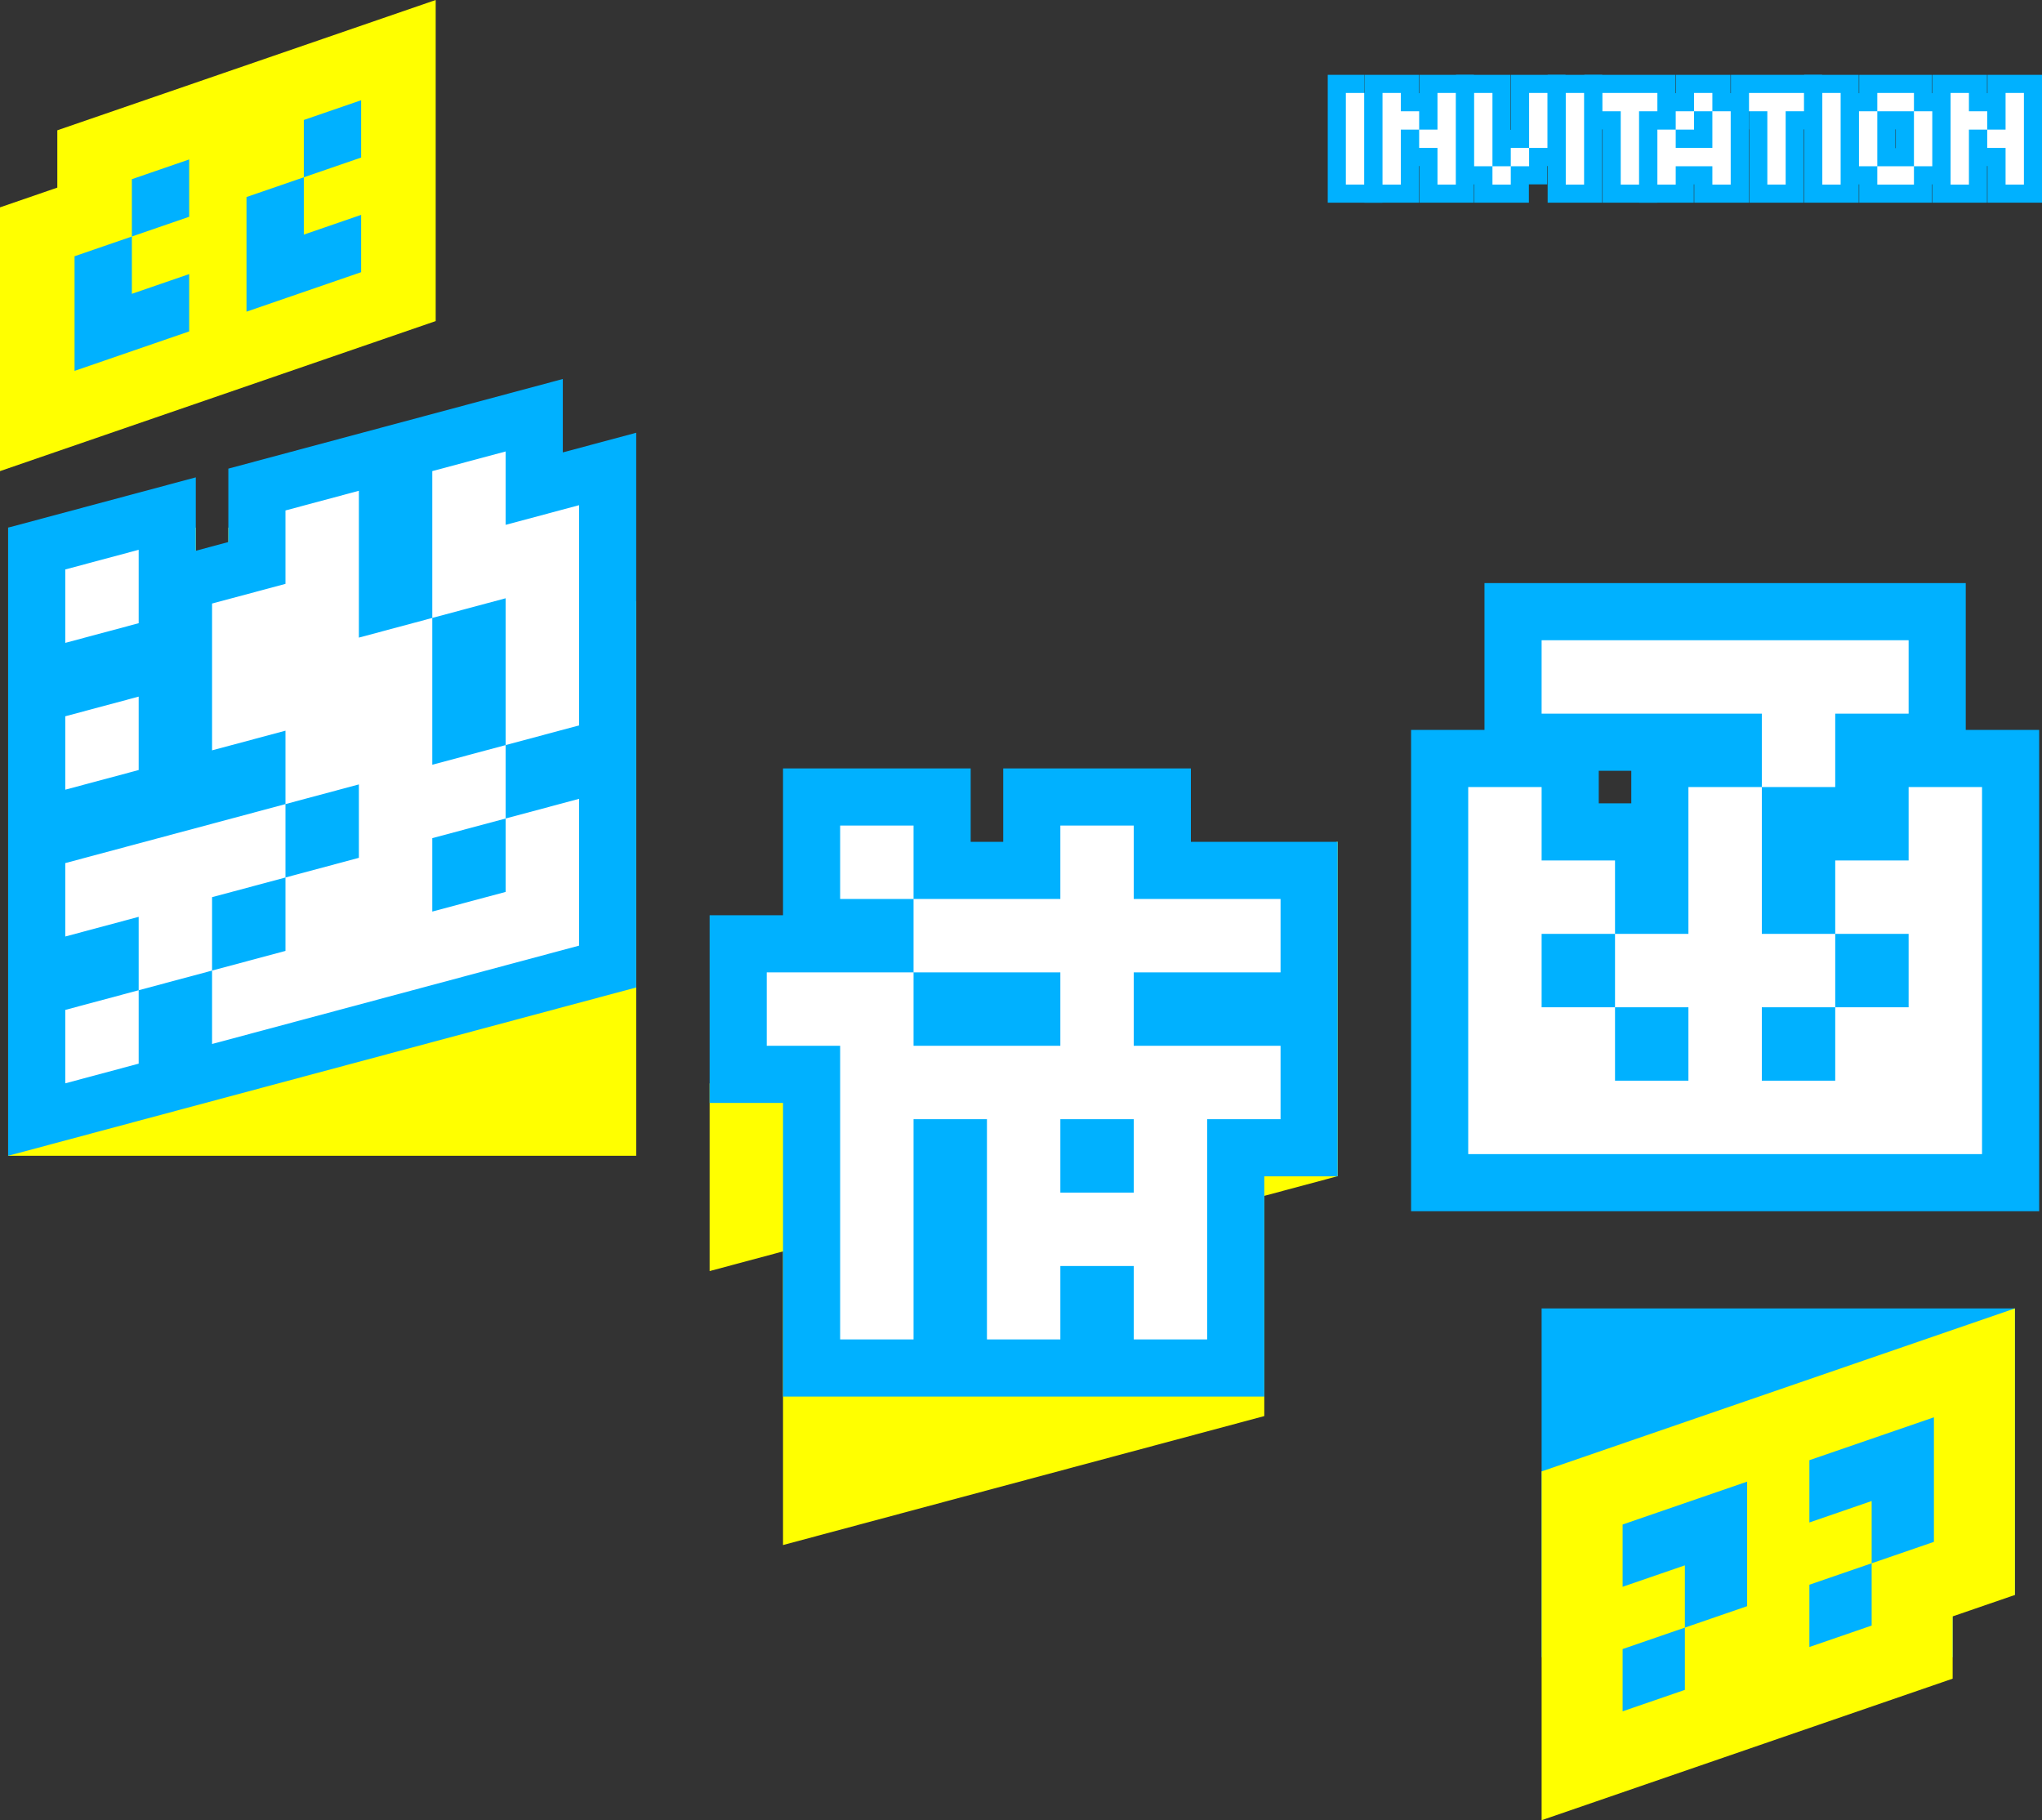 <?xml version="1.0" encoding="UTF-8"?>
<svg id="_图层_1" data-name="图层 1" xmlns="http://www.w3.org/2000/svg" viewBox="0 0 451.16 402.119">
  <rect x="0" y="0" width="451.16" height="402.119" fill="#333333" stroke="none"/>
  <g>
    <g>
      <g>
        <path d="M169.405,264.803v-16.218l32.435-8.691v16.218l32.435-8.691v-16.218l-32.435,8.691v-16.217l32.435-8.691v-16.217l16.217-4.345v16.217l32.435-8.691v16.217l-32.435,8.691v16.218l32.435-8.691v16.217l-16.218,4.346v48.652l-16.217,4.345v-16.218l-16.217,4.345v16.218l-16.217,4.345v-48.652l-16.218,4.346v48.652l-16.217,4.345v-64.87l-16.218,4.346Zm16.218-52.998l16.217-4.345v16.217l-16.217,4.345v-16.217Zm64.869,63.706v-16.217l-16.217,4.345v16.217l16.217-4.345Z" style="fill: #ff0;"/>
        <polygon points="279.331 312.84 173 341.332 173 276.462 156.782 280.807 156.782 239.345 173 234.999 173 202.564 214.462 191.455 214.462 207.672 221.651 205.745 221.651 189.528 263.114 178.418 263.114 194.636 295.549 185.945 295.549 259.842 279.331 264.188 279.331 312.84" style="fill: #ff0;"/>
      </g>
      <path d="M169.405,264.803v-16.218l32.435-8.691v16.218l32.435-8.691v-16.218l-32.435,8.691v-16.217l32.435-8.691v-16.217l16.217-4.345v16.217l32.435-8.691v16.217l-32.435,8.691v16.218l32.435-8.691v16.217l-16.218,4.346v48.652l-16.217,4.345v-16.218l-16.217,4.345v16.218l-16.217,4.345v-48.652l-16.218,4.346v48.652l-16.217,4.345v-64.87l-16.218,4.346Zm16.218-52.998l16.217-4.345v16.217l-16.217,4.345v-16.217Zm64.869,63.706v-16.217l-16.217,4.345v16.217l16.217-4.345Z" style="fill: #ff0;"/>
    </g>
    <g>
      <g>
        <path d="M14.42,129.188H30.637v16.217H14.42v-16.217Zm0,32.435H30.637v16.218H14.42v-16.218Zm16.217,64.87v-16.217H14.42v-16.217H63.072v16.217h-16.217v16.217H30.637Zm-16.217,0H30.637v16.218H14.42v-16.218Zm32.435,0h16.217v-16.217h16.218v-16.217h-16.218v-16.217h-16.217v-32.435h16.217v-16.217h16.218v32.435h16.217v32.435h16.217v16.217h-16.217v16.217h16.217v-16.217h16.217v32.435H46.855v-16.218Zm48.652-97.305h16.217v16.217h16.217v48.652h-16.217v-32.435h-16.217v-32.435Z" style="fill: #ff0;"/>
        <path d="M140.565,255.333H1.798V116.566H43.26v16.217h7.19v-16.217H124.347v16.217h16.217v122.55Zm-64.87-25.245h7.19v-7.19h-7.19v7.19Zm0-48.652h7.19v-7.19h-7.19v7.19Zm-16.217-16.217h7.19v-7.19h-7.19v7.19Z" style="fill: #ff0;"/>
      </g>
      <path d="M14.42,129.188H30.637v16.217H14.42v-16.217Zm0,32.435H30.637v16.218H14.42v-16.218Zm16.217,64.87v-16.217H14.42v-16.217H63.072v16.217h-16.217v16.217H30.637Zm-16.217,0H30.637v16.218H14.42v-16.218Zm32.435,0h16.217v-16.217h16.218v-16.217h-16.218v-16.217h-16.217v-32.435h16.217v-16.217h16.218v32.435h16.217v32.435h16.217v16.217h-16.217v16.217h16.217v-16.217h16.217v32.435H46.855v-16.218Zm48.652-97.305h16.217v16.217h16.217v48.652h-16.217v-32.435h-16.217v-32.435Z" style="fill: #ff0;"/>
    </g>
    <g>
      <g>
        <path d="M14.42,125.806l16.217-4.345v16.217l-16.217,4.345v-16.217Zm0,32.435l16.217-4.345v16.218l-16.217,4.345v-16.218Zm16.217,60.524v-16.217l-16.217,4.345v-16.217l48.652-13.036v16.217l-16.217,4.345v16.217l-16.217,4.345Zm-16.217,4.345l16.217-4.345v16.218l-16.217,4.345v-16.218Zm32.435-8.691l16.217-4.345v-16.217l16.218-4.346v-16.217l-16.218,4.346v-16.217l-16.217,4.345v-32.435l16.217-4.345v-16.217l16.218-4.346v32.435l16.217-4.345v32.435l16.217-4.345v16.217l-16.217,4.345v16.217l16.217-4.345v-16.217l16.217-4.345v32.435l-81.087,21.727v-16.218Zm48.652-110.341l16.217-4.345v16.217l16.217-4.345v48.652l-16.217,4.345v-32.435l-16.217,4.345v-32.435Z" style="fill: #ff0;"/>
        <path d="M140.565,218.151L1.798,255.333V116.566l41.462-11.11v16.217l7.19-1.926v-16.217l73.897-19.801v16.217l16.217-4.345v122.55Zm-64.87-7.863l7.19-1.927v-7.19l-7.19,1.927v7.19Zm0-48.652l7.19-1.927v-7.19l-7.19,1.927v7.19Zm-16.217-11.872l7.19-1.927v-7.19l-7.19,1.927v7.19Z" style="fill: #00b1ff;"/>
      </g>
      <path d="M14.42,125.806l16.217-4.345v16.217l-16.217,4.345v-16.217Zm0,32.435l16.217-4.345v16.218l-16.217,4.345v-16.218Zm16.217,60.524v-16.217l-16.217,4.345v-16.217l48.652-13.036v16.217l-16.217,4.345v16.217l-16.217,4.345Zm-16.217,4.345l16.217-4.345v16.218l-16.217,4.345v-16.218Zm32.435-8.691l16.217-4.345v-16.217l16.218-4.346v-16.217l-16.218,4.346v-16.217l-16.217,4.345v-32.435l16.217-4.345v-16.217l16.218-4.346v32.435l16.217-4.345v32.435l16.217-4.345v16.217l-16.217,4.345v16.217l16.217-4.345v-16.217l16.217-4.345v32.435l-81.087,21.727v-16.218Zm48.652-110.341l16.217-4.345v16.217l16.217-4.345v48.652l-16.217,4.345v-32.435l-16.217,4.345v-32.435Z" style="fill: #fff;"/>
    </g>
    <g>
      <g>
        <path d="M169.405,231.035v-16.218h32.435v16.218h32.435v-16.218h-32.435v-16.217h32.435v-16.217h16.217v16.217h32.435v16.217h-32.435v16.218h32.435v16.217h-16.218v48.652h-16.217v-16.218h-16.217v16.218h-16.217v-48.652h-16.218v48.652h-16.217v-64.87h-16.218Zm16.218-48.652h16.217v16.217h-16.217v-16.217Zm64.869,81.087v-16.217h-16.217v16.217h16.217Z" style="fill: #ff0;"/>
        <polygon points="279.331 308.527 173 308.527 173 243.658 156.782 243.658 156.782 202.195 173 202.195 173 169.76 214.462 169.76 214.462 185.978 221.651 185.978 221.651 169.76 263.114 169.76 263.114 185.978 295.549 185.978 295.549 259.875 279.331 259.875 279.331 308.527" style="fill: #00b1ff;"/>
      </g>
      <path d="M169.405,231.035v-16.218h32.435v16.218h32.435v-16.218h-32.435v-16.217h32.435v-16.217h16.217v16.217h32.435v16.217h-32.435v16.218h32.435v16.217h-16.218v48.652h-16.217v-16.218h-16.217v16.218h-16.217v-48.652h-16.218v48.652h-16.217v-64.87h-16.218Zm16.218-48.652h16.217v16.217h-16.217v-16.217Zm64.869,81.087v-16.217h-16.217v16.217h16.217Z" style="fill: #fff;"/>
    </g>
    <g>
      <g>
        <path d="M340.606,173.876v16.218h16.217v16.217h-16.217v16.217h16.217v16.217h16.218v-16.217h-16.218v-16.217h16.218v-32.435h16.217v32.435h16.218v16.217h-16.218v16.217h16.218v-16.217h16.217v-16.217h-16.217v-16.217h16.217v-16.218h16.218v81.088h-113.522v-81.088h16.218Zm0-32.435h81.086v16.217h-16.217v16.217h-16.218v-16.217h-48.652v-16.217Z" style="fill: #ff0;"/>
        <path d="M450.533,267.586h-138.767v-106.333h16.218v-32.435h106.331v32.435h16.218v106.333Zm-32.435-25.245h7.19v-7.19h-7.19v7.19Zm-81.087,0h7.19v-7.19h-7.19v7.19Zm16.218-64.87h7.19v-7.19h-7.19v7.19Z" style="fill: #00b1ff;"/>
      </g>
      <path d="M340.606,173.876v16.218h16.217v16.217h-16.217v16.217h16.217v16.217h16.218v-16.217h-16.218v-16.217h16.218v-32.435h16.217v32.435h16.218v16.217h-16.218v16.217h16.218v-16.217h16.217v-16.217h-16.217v-16.217h16.217v-16.218h16.218v81.088h-113.522v-81.088h16.218Zm0-32.435h81.086v16.217h-16.217v16.217h-16.218v-16.217h-48.652v-16.217Z" style="fill: #fff;"/>
    </g>
  </g>
  <g>
    <polygon points="340.606 366.113 340.606 289.057 445.175 289.057 445.175 352.357 431.419 352.357 431.419 366.113 340.606 366.113" style="fill: #00b1ff;"/>
    <path d="M358.501,306.951h27.512v27.512h-13.756v-13.756h-13.756v-13.756Zm0,27.512h13.756v13.756h-13.756v-13.756Zm41.268-13.756v-13.756h27.512v27.512h-13.756v-13.756h-13.756Zm0,13.756h13.756v13.756h-13.756v-13.756Z" style="fill: #00b1ff;"/>
  </g>
  <polygon points="340.606 402.119 340.606 325.063 445.175 289.057 445.175 352.357 431.419 357.094 431.419 370.85 340.606 402.119" style="fill: #ff0;"/>
  <path d="M358.501,336.795l27.512-9.473v27.512l-13.756,4.737v-13.756l-13.756,4.737v-13.756Zm0,27.512l13.756-4.737v13.756l-13.756,4.737v-13.756Zm41.268-27.966v-13.756l27.512-9.473v27.512l-13.756,4.737v-13.756l-13.756,4.737Zm0,13.756l13.756-4.737v13.756l-13.756,4.737v-13.756Z" style="fill: #00b1ff;"/>
  <g>
    <polygon points="0 104.08 0 45.809 12.663 41.448 12.663 28.785 96.261 0 96.261 70.935 0 104.08" style="fill: #ff0;"/>
    <path d="M16.472,56.609l12.663-4.36v12.663l12.663-4.36v12.663l-25.326,8.721v-25.326Zm12.663-17.024l12.663-4.36v12.663l-12.663,4.36v-12.663Zm37.99-.418v12.663l12.663-4.36v12.663l-25.326,8.721v-25.326l12.663-4.36Zm0-12.663l12.663-4.36v12.663l-12.663,4.36v-12.663Z" style="fill: #00b1ff;"/>
  </g>
  <g>
    <g>
      <path d="M301.402,20.534v20.244h-4.049V20.534h4.049Z" style="fill: #00b1ff; stroke: #00b1ff; stroke-miterlimit: 10; stroke-width: 8px;"/>
      <path d="M305.451,20.534h4.049v4.049h4.049v4.049h-4.049v12.146h-4.049V20.534Zm8.098,12.146v-4.049h4.049v-8.098h4.049v20.244h-4.049v-8.098h-4.049Z" style="fill: #00b1ff; stroke: #00b1ff; stroke-miterlimit: 10; stroke-width: 8px;"/>
      <path d="M329.743,20.534v16.195h-4.049V20.534h4.049Zm0,16.195h4.049v4.049h-4.049v-4.049Zm4.049-4.049h4.049v4.049h-4.049v-4.049Zm4.049-12.146h4.049v12.146h-4.049v-12.146Z" style="fill: #00b1ff; stroke: #00b1ff; stroke-miterlimit: 10; stroke-width: 8px;"/>
      <path d="M349.988,20.534v20.244h-4.049V20.534h4.049Z" style="fill: #00b1ff; stroke: #00b1ff; stroke-miterlimit: 10; stroke-width: 8px;"/>
      <path d="M354.037,24.583v-4.049h12.146v4.049h-4.049v16.195h-4.049V24.583h-4.049Z" style="fill: #00b1ff; stroke: #00b1ff; stroke-miterlimit: 10; stroke-width: 8px;"/>
      <path d="M370.233,28.632v4.049h8.098v-8.098h4.049v16.195h-4.049v-4.049h-8.098v4.049h-4.049v-12.146h4.049Zm0-4.049h4.049v4.049h-4.049v-4.049Zm4.049-4.049h4.049v4.049h-4.049v-4.049Z" style="fill: #00b1ff; stroke: #00b1ff; stroke-miterlimit: 10; stroke-width: 8px;"/>
      <path d="M386.428,24.583v-4.049h12.146v4.049h-4.049v16.195h-4.049V24.583h-4.049Z" style="fill: #00b1ff; stroke: #00b1ff; stroke-miterlimit: 10; stroke-width: 8px;"/>
      <path d="M406.672,20.534v20.244h-4.049V20.534h4.049Z" style="fill: #00b1ff; stroke: #00b1ff; stroke-miterlimit: 10; stroke-width: 8px;"/>
      <path d="M410.721,24.583h4.049v12.146h-4.049v-12.146Zm4.049,0v-4.049h8.098v4.049h-8.098Zm0,12.146h8.098v4.049h-8.098v-4.049Zm8.098-12.146h4.049v12.146h-4.049v-12.146Z" style="fill: #00b1ff; stroke: #00b1ff; stroke-miterlimit: 10; stroke-width: 8px;"/>
      <path d="M430.965,20.534h4.049v4.049h4.049v4.049h-4.049v12.146h-4.049V20.534Zm8.098,12.146v-4.049h4.049v-8.098h4.049v20.244h-4.049v-8.098h-4.049Z" style="fill: #00b1ff; stroke: #00b1ff; stroke-miterlimit: 10; stroke-width: 8px;"/>
    </g>
    <g>
      <path d="M301.402,20.534v20.244h-4.049V20.534h4.049Z" style="fill: #fff;"/>
      <path d="M305.451,20.534h4.049v4.049h4.049v4.049h-4.049v12.146h-4.049V20.534Zm8.098,12.146v-4.049h4.049v-8.098h4.049v20.244h-4.049v-8.098h-4.049Z" style="fill: #fff;"/>
      <path d="M329.743,20.534v16.195h-4.049V20.534h4.049Zm0,16.195h4.049v4.049h-4.049v-4.049Zm4.049-4.049h4.049v4.049h-4.049v-4.049Zm4.049-12.146h4.049v12.146h-4.049v-12.146Z" style="fill: #fff;"/>
      <path d="M349.988,20.534v20.244h-4.049V20.534h4.049Z" style="fill: #fff;"/>
      <path d="M354.037,24.583v-4.049h12.146v4.049h-4.049v16.195h-4.049V24.583h-4.049Z" style="fill: #fff;"/>
      <path d="M370.233,28.632v4.049h8.098v-8.098h4.049v16.195h-4.049v-4.049h-8.098v4.049h-4.049v-12.146h4.049Zm0-4.049h4.049v4.049h-4.049v-4.049Zm4.049-4.049h4.049v4.049h-4.049v-4.049Z" style="fill: #fff;"/>
      <path d="M386.428,24.583v-4.049h12.146v4.049h-4.049v16.195h-4.049V24.583h-4.049Z" style="fill: #fff;"/>
      <path d="M406.672,20.534v20.244h-4.049V20.534h4.049Z" style="fill: #fff;"/>
      <path d="M410.721,24.583h4.049v12.146h-4.049v-12.146Zm4.049,0v-4.049h8.098v4.049h-8.098Zm0,12.146h8.098v4.049h-8.098v-4.049Zm8.098-12.146h4.049v12.146h-4.049v-12.146Z" style="fill: #fff;"/>
      <path d="M430.965,20.534h4.049v4.049h4.049v4.049h-4.049v12.146h-4.049V20.534Zm8.098,12.146v-4.049h4.049v-8.098h4.049v20.244h-4.049v-8.098h-4.049Z" style="fill: #fff;"/>
    </g>
  </g>
</svg>